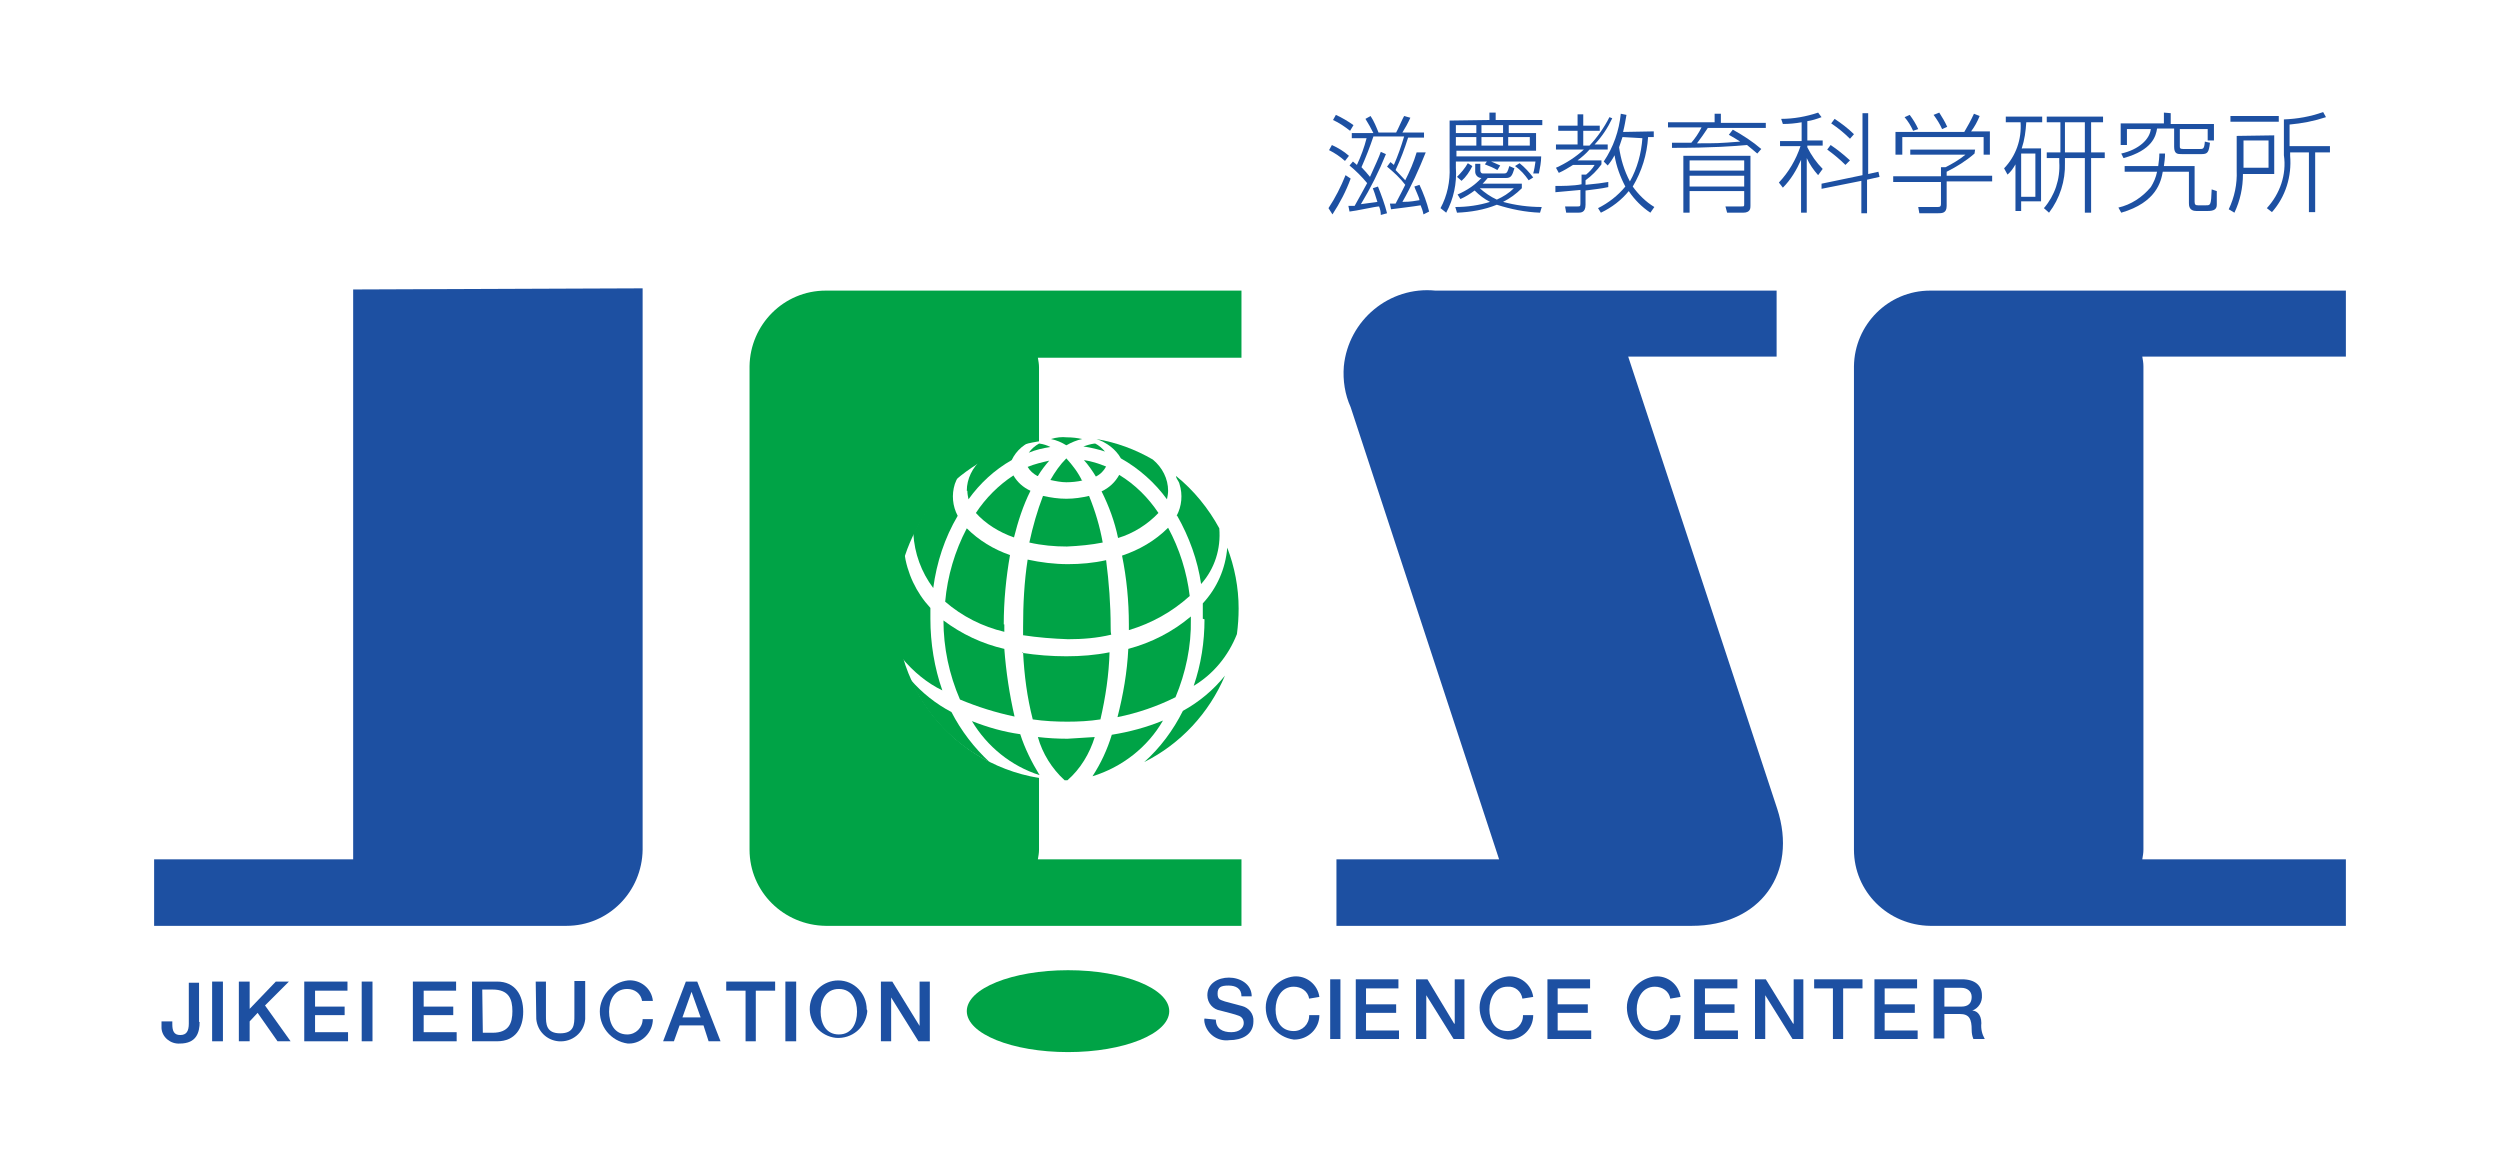 <?xml version="1.0" encoding="utf-8"?>
<!-- Generator: Adobe Illustrator 25.3.1, SVG Export Plug-In . SVG Version: 6.00 Build 0)  -->
<svg version="1.1" id="レイヤー_1" xmlns="http://www.w3.org/2000/svg" xmlns:xlink="http://www.w3.org/1999/xlink" x="0px"
	 y="0px" viewBox="0 0 439.6 204.7" style="enable-background:new 0 0 439.6 204.7;" xml:space="preserve">
<style type="text/css">
	.st0{fill:#1D50A2;}
	.st1{fill:#00A346;}
</style>
<g>
	<path class="st0" d="M62.1,50.9v100.2h-35v11.7h72.5c7.4,0,13.3-6,13.4-13.4V50.7L62.1,50.9z"/>
	<path class="st0" d="M412.5,51.1h-73.1c-7.4,0-13.3,6-13.4,13.3v85c0,7.4,6,13.3,13.4,13.4h73.1v-11.7h-35.8
		c0.1-0.6,0.2-1.1,0.2-1.7v-85c0-0.6-0.1-1.1-0.2-1.7h35.8V51.1z"/>
	<path class="st0" d="M312.5,142.2l-26.2-79.5h26.1V51.1h-60c-8.1-0.8-15.3,5.2-16.1,13.3c-0.2,2.5,0.2,5,1.2,7.2l26.1,79.5H235
		v11.7h62.5C309.5,162.8,316.2,153.5,312.5,142.2"/>
	<path class="st0" d="M35.1,179.7c0,1.8-0.5,3.8-3.5,3.8c-1.6,0.1-3.1-1.1-3.2-2.7c0-0.2,0-0.4,0-0.6v-0.6h1.9v0.5
		c0,1.2,0.3,1.9,1.4,1.9s1.5-0.7,1.5-2v-7.2h1.8V179.7z"/>
	<rect x="37.3" y="172.6" class="st0" width="1.9" height="10.5"/>
	<polygon class="st0" points="42,172.6 43.9,172.6 43.9,177.4 48.5,172.6 50.8,172.6 46.6,176.8 51.1,183.1 48.8,183.1 45.3,178.1 
		43.9,179.6 43.9,183.1 42,183.1 	"/>
	<polygon class="st0" points="53.5,172.6 61.1,172.6 61.1,174.2 55.4,174.2 55.4,177 60.6,177 60.6,178.5 55.4,178.5 55.4,181.5 
		61.2,181.5 61.2,183.1 53.5,183.1 	"/>
	<rect x="63.6" y="172.6" class="st0" width="1.9" height="10.5"/>
	<polygon class="st0" points="72.6,172.6 80.2,172.6 80.2,174.2 74.5,174.2 74.5,177 79.7,177 79.7,178.5 74.5,178.5 74.5,181.5 
		80.3,181.5 80.3,183.1 72.6,183.1 	"/>
	<path class="st0" d="M84.9,181.6h1.7c2.9,0,3.5-1.7,3.5-3.8s-0.6-3.8-3.5-3.8h-1.8L84.9,181.6z M83,172.6h4.4
		c3.2,0,4.6,2.4,4.6,5.3c0,2.9-1.4,5.2-4.6,5.2H83V172.6z"/>
	<path class="st0" d="M94.2,172.6H96v6c0,1.4,0,3.1,2.5,3.1c2.5,0,2.5-1.6,2.5-3.1v-6.1h1.9v6.7c-0.2,2.4-2.3,4.1-4.7,3.9
		c-2.1-0.2-3.7-1.8-3.9-3.9L94.2,172.6z"/>
	<path class="st0" d="M112.9,176c-0.2-1.3-1.3-2.1-2.6-2.1c-2.3,0-3.2,2-3.2,4s0.9,4,3.2,4c1.5,0,2.7-1.2,2.7-2.7c0,0,0,0,0,0h1.8
		c0,2.3-1.9,4.3-4.2,4.3c-0.1,0-0.1,0-0.2,0c-3-0.4-5.2-3.1-4.9-6.2c0.3-2.5,2.3-4.6,4.9-4.9c2.2-0.2,4.2,1.4,4.4,3.6H112.9z"/>
	<path class="st0" d="M120,178.9h3.2l-1.6-4.5l0,0L120,178.9z M120.6,172.6h2l4.1,10.5h-2.1l-0.9-2.8h-4.2l-1,2.8h-1.9L120.6,172.6z
		"/>
	<polygon class="st0" points="127.7,172.6 136.3,172.6 136.3,174.2 132.9,174.2 132.9,183.1 131.1,183.1 131.1,174.2 127.7,174.2 	
		"/>
	<rect x="138.1" y="172.6" class="st0" width="1.9" height="10.5"/>
	<path class="st0" d="M144.3,177.9c0,2,0.9,4,3.2,4c2.3,0,3.2-2,3.2-4s-0.9-4-3.2-4C145.2,173.9,144.3,175.9,144.3,177.9
		 M152.5,177.9c-0.3,2.8-2.7,4.8-5.5,4.6c-2.8-0.3-4.8-2.7-4.6-5.5c0.2-2.6,2.4-4.6,5-4.6c2.8,0,5,2.3,5,5.1
		C152.5,177.6,152.5,177.7,152.5,177.9"/>
	<polygon class="st0" points="154.9,172.6 156.9,172.6 161.7,180.4 161.7,180.4 161.7,172.6 163.5,172.6 163.5,183.1 161.5,183.1 
		156.7,175.4 156.7,175.4 156.7,183.1 154.9,183.1 	"/>
	<path class="st0" d="M213.8,179.3c0,1.6,1.2,2.2,2.7,2.2s2.2-0.8,2.2-1.6c0-0.6-0.3-1.1-0.9-1.3c-0.8-0.3-1.7-0.5-3.2-0.9
		c-1.3-0.2-2.3-1.3-2.3-2.7c0-2.1,1.9-3.1,3.8-3.1s4,1.1,4,3.3h-1.8c0-1.4-1-1.9-2.3-1.9c-1.3,0-1.9,0.3-1.9,1.4
		c0,1.1,0.5,1.1,1.3,1.4l3,0.8c1.2,0.3,2.1,1.4,2,2.7c0,2.4-2.1,3.3-4.2,3.3c-2.1,0.3-4-1.1-4.4-3.1c0-0.2-0.1-0.4,0-0.7
		L213.8,179.3z"/>
	<path class="st0" d="M230.2,175.6c-0.2-1.3-1.4-2.1-2.7-2.1c-2.2,0-3.2,2-3.2,4s0.9,3.8,3.2,3.8c1.5,0,2.7-1.2,2.7-2.7
		c0,0,0-0.1,0-0.1h1.8c0,2.4-2,4.3-4.4,4.3c0,0-0.1,0-0.1,0c-3-0.4-5.2-3.1-4.9-6.2c0.3-2.5,2.3-4.6,4.9-4.9
		c2.2-0.2,4.2,1.4,4.5,3.6L230.2,175.6z"/>
	<rect x="233.9" y="172.2" class="st0" width="1.8" height="10.5"/>
	<polygon class="st0" points="238.4,172.2 245.9,172.2 245.9,173.8 240.2,173.8 240.2,176.6 245.5,176.6 245.5,178.1 240.2,178.1 
		240.2,181.2 246,181.2 246,182.7 238.4,182.7 	"/>
	<polygon class="st0" points="249,172.2 251,172.2 255.7,180 255.8,180 255.8,172.2 257.5,172.2 257.5,182.7 255.6,182.7 250.8,175 
		250.8,175 250.8,182.7 249,182.7 	"/>
	<path class="st0" d="M267.7,175.6c-0.2-1.3-1.3-2.2-2.6-2.1c-2.2,0-3.2,2-3.2,4s0.9,3.8,3.2,3.8c1.5,0,2.7-1.2,2.7-2.7
		c0,0,0-0.1,0-0.1h1.8c0,2.4-1.9,4.3-4.3,4.3c-0.1,0-0.1,0-0.2,0c-3-0.4-5.2-3.1-4.9-6.2c0.3-2.5,2.3-4.6,4.9-4.9
		c2.2-0.2,4.2,1.4,4.5,3.6L267.7,175.6z"/>
	<polygon class="st0" points="272.1,172.2 279.6,172.2 279.6,173.8 273.9,173.8 273.9,176.6 279.2,176.6 279.2,178.1 273.9,178.1 
		273.9,181.2 279.8,181.2 279.8,182.7 272.1,182.7 	"/>
	<path class="st0" d="M293.7,175.6c-0.2-1.3-1.4-2.1-2.7-2.1c-2.2,0-3.2,2-3.2,4s1,3.8,3.2,3.8c1.5,0,2.7-1.3,2.7-2.8c0,0,0,0,0,0
		h1.8c0,2.4-1.9,4.3-4.3,4.3c-0.1,0-0.1,0-0.2,0c-3-0.4-5.2-3.1-4.9-6.2c0.3-2.5,2.3-4.6,4.9-4.9c2.2-0.2,4.2,1.4,4.5,3.6
		L293.7,175.6z"/>
	<polygon class="st0" points="297.9,172.2 305.5,172.2 305.5,173.8 299.8,173.8 299.8,176.6 305,176.6 305,178.1 299.8,178.1 
		299.8,181.2 305.6,181.2 305.6,182.7 297.9,182.7 	"/>
	<polygon class="st0" points="308.6,172.2 310.5,172.2 315.3,180 315.4,180 315.4,172.2 317.1,172.2 317.1,182.7 315.2,182.7 
		310.4,175 310.4,175 310.4,182.7 308.6,182.7 	"/>
	<polygon class="st0" points="319,172.2 327.5,172.2 327.5,173.8 324.1,173.8 324.1,182.7 322.3,182.7 322.3,173.8 319,173.8 	"/>
	<polygon class="st0" points="329.6,172.2 337.1,172.2 337.1,173.8 331.4,173.8 331.4,176.6 336.7,176.6 336.7,178.1 331.4,178.1 
		331.4,181.2 337.2,181.2 337.2,182.7 329.6,182.7 	"/>
	<path class="st0" d="M341.9,177h3c1.2,0,1.8-0.6,1.8-1.7s-0.9-1.6-1.8-1.6h-3V177z M340,172.2h5c2.3,0,3.5,1.1,3.5,2.8
		c0.1,1.2-0.6,2.3-1.7,2.7l0,0c0.6,0,1.6,0.5,1.6,2.2c-0.1,1,0.1,1.9,0.6,2.8h-2c-0.2-0.5-0.3-1-0.3-1.6c0-1.9-0.4-2.8-2.1-2.8h-2.7
		v4.3H340L340,172.2z"/>
	<path class="st0" d="M250.7,26.8c-1.2,3-2.5,5.9-4.1,8.7c1.6,0,2.2-0.2,3-0.3c0-0.4-0.8-2-0.9-2.4l0.9-0.3c0.7,1.5,1.3,3.1,1.7,4.7
		l-1,0.5c-0.1-0.6-0.3-1.1-0.5-1.6c-1.1,0.2-4.5,0.6-5.2,0.7l-0.2-1h1c1-1.9,1.1-2.1,1.7-3.3c-0.9-1.2-2-2.2-3.2-3.2l0.6-0.8
		l0.6,0.5c0.7-1.6,1.3-3.3,1.8-5h-5.4c-0.6,1.8-1.3,3.6-2.1,5.4c0.5,0.5,1,1.1,1.5,1.7c0.9-2,1.6-3.5,1.9-4.4l0.9,0.4
		c-1.2,3-2.7,6-4.4,8.8l2.9-0.4c-0.4-1.3-0.6-1.9-0.8-2.4l0.9-0.3c0.6,1.5,1.2,3.1,1.6,4.7l-1.1,0.3c0-0.5-0.1-1-0.3-1.5
		c-0.6,0-4.1,0.8-5.2,0.9l-0.2-1h1.1c0.7-1.2,1.8-3.3,2.2-4c-0.9-1.1-2-2.2-3.1-3.1l0.6-0.7l0.7,0.6c0.7-1.5,1.3-3.1,1.7-4.7h-2.6
		v-0.9h3.8c-0.4-0.8-0.9-1.7-1.4-2.5l0.9-0.5c0.6,0.9,1,1.9,1.4,2.9h3.1c0.3-0.5,1.1-2.4,1.4-2.9l1.1,0.3c-0.4,0.9-0.9,1.8-1.4,2.6
		h3.8v0.9h-2.8c-0.6,1.9-1.3,3.8-2.2,5.7c0.6,0.6,1.1,1.2,1.7,1.8c0.8-1.6,1.5-3.2,2-4.9L250.7,26.8z M237.4,23
		c-0.9-0.7-1.9-1.4-3-1.9l0.5-0.9c1.1,0.5,2.1,1.1,3.1,1.8L237.4,23z M233.6,36.6c1.2-1.8,2.2-3.8,3-5.8l0.9,0.6
		c-0.8,2.2-1.9,4.3-3.2,6.3L233.6,36.6z M236.5,28.3c-0.9-0.8-1.8-1.4-2.8-1.9l0.5-0.9c1.1,0.5,2.1,1.1,3,1.9L236.5,28.3z"/>
	<path class="st0" d="M268.8,31.7c-0.7-1-1.4-1.8-2.4-2.5l0.8-0.5c0.9,0.7,1.7,1.6,2.4,2.5L268.8,31.7z M269,24.1h-3.8v1.5h3.8V24.1
		z M263.3,29.9c-0.7-0.4-1.4-0.7-2.2-1l0.5-0.7c0.7,0.2,1.5,0.6,2.2,0.9L263.3,29.9z M264.3,24.1h-3.8v1.5h3.8V24.1z M264.3,22h-3.8
		v1.4h3.8V22z M260.2,33.1c0.9,0.8,1.9,1.5,3,2c1.1-0.5,2.1-1.1,3-2H260.2z M256.2,31.1c0.7-0.7,1.4-1.5,1.9-2.4l0.8,0.5
		c-0.5,1-1.1,1.9-1.9,2.6L256.2,31.1z M259.6,24.1H256v1.5h3.6V24.1z M259.6,22H256v1.4h3.6V22z M270.8,37.4
		c-2.6-0.1-5.1-0.6-7.6-1.4c-2.2,0.9-4.6,1.3-7,1.4l-0.3-1c2.1,0,4.2-0.3,6.1-0.9c-1-0.5-1.9-1.2-2.7-2c-0.8,0.6-1.6,1.1-2.5,1.5
		l-0.5-0.8c1.6-0.7,3-1.6,4.2-2.9c-0.6,0-1.1-0.5-1.1-1.1v-1.4h0.9V30c0,0.3,0.2,0.5,0.4,0.5c0,0,0,0,0,0h3.8c0.5,0,0.6-0.3,0.9-1.3
		l0.9,0.4c-0.4,1.3-0.6,1.7-1.5,1.7h-3.2c-0.4,0.5-0.7,0.8-0.9,1h6.9v0.8c-1,1-2.1,1.8-3.3,2.4c2.2,0.6,4.5,0.9,6.8,0.9L270.8,37.4z
		 M261.9,21.1v-1.3h1.1v1.3h8.2V22h-5.9v1.4h4.8v3.1h-14v1h14.9c0,1-0.2,2-0.4,3h-1c0.2-0.7,0.3-1.4,0.4-2.1H256v1.1
		c0.2,2.7-0.4,5.5-1.7,7.9l-1-0.8c1.2-2.2,1.7-4.7,1.6-7.2v-8.2L261.9,21.1z"/>
	<path class="st0" d="M285.3,24.1l-0.6,1.8c0.3,2.1,0.9,4.1,1.9,6c1.3-2.3,2-4.9,2.2-7.6L285.3,24.1z M290.8,23.1v1h-1
		c-0.2,3.1-1.1,6-2.7,8.7c1,1.4,2.3,2.7,3.8,3.6l-0.7,1c-1.5-1-2.8-2.3-3.8-3.8c-1.3,1.6-3,2.9-4.9,3.8l-0.5-0.8
		c1.8-0.9,3.5-2.2,4.8-3.8c-0.9-1.7-1.6-3.6-1.9-5.5c-0.3,0.6-0.7,1.2-1.2,1.8l-0.7-0.7c1.7-2.5,2.7-5.4,3-8.4l1,0.2
		c-0.2,1.1-0.3,1.8-0.6,3L290.8,23.1z M283.5,20.8c-0.8,1.7-1.8,3.2-3.1,4.6h2.3v0.9h-3.2c-0.6,0.7-1.3,1.3-2.1,1.9h4.2v0.7
		c-0.8,1.1-1.7,2-2.8,2.8v0.8c2-0.2,2.9-0.3,4-0.5v0.9c-1.3,0.3-2.6,0.4-4,0.6V36c0,1.4-0.8,1.4-1.4,1.4h-2l-0.2-1.1h2.2
		c0.4,0,0.5,0,0.5-0.5v-2.4l-4.4,0.4v-1.1c0.9,0,3.3,0,4.6-0.3v-1.7h0.8c0.6-0.5,1.1-1,1.5-1.7h-3.8c-0.8,0.5-1.6,1-2.5,1.4
		l-0.5-0.9c1.8-0.8,3.5-1.9,4.9-3.2h-4.9v-0.9h3.8V23H274v-0.9h3.4v-2h1v2h2.9V23h-2.9v2.6h1.1c1.4-1.5,2.6-3.2,3.5-5L283.5,20.8z"
		/>
	<path class="st0" d="M306.7,30.9h-9.6v1.9h9.6V30.9z M306.7,28.2h-9.6V30h9.6V28.2z M307.8,36.2c0,0.4,0,1.2-1.3,1.2h-2.8l-0.3-1.1
		h2.8c0.5,0,0.5,0,0.5-0.5v-2.2h-9.6v3.8H296V27.4h11.8V36.2z M304.7,22.8c1.8,1,3.5,2.1,5,3.4L309,27c-0.5-0.4-0.8-0.7-1.8-1.5
		c-2.2,0.2-6,0.5-13.2,0.5v-0.9h3.4c0.7-0.8,1.3-1.7,1.8-2.7h-5.9v-0.9h8.2V20h1.1v1.6h7.9v0.9h-10.2c-0.6,0.9-1.2,1.8-1.9,2.7
		c3.5,0,3.8,0,7.6-0.3c-0.6-0.4-1.3-0.8-2-1.2L304.7,22.8z"/>
	<path class="st0" d="M325.3,24.4c-1-1-2.1-1.9-3.3-2.7l0.6-0.8c1.2,0.8,2.4,1.7,3.4,2.7L325.3,24.4z M324.5,29
		c-1-1-2.1-1.9-3.2-2.7l0.6-0.8c1.2,0.8,2.3,1.7,3.4,2.7L324.5,29z M330.3,30.2l0.2,0.9l-2.2,0.5v5.9h-1v-5.7l-7,1.4v-0.9l7.2-1.5
		V19.9h1v10.7L330.3,30.2z M319.7,30.8c-0.8-0.9-1.5-1.9-2-3v9.6h-1v-9.3c-0.8,1.8-1.8,3.5-3.2,4.9l-0.7-0.9c1.7-1.8,3-4,3.8-6.4
		H313v-0.9h3.8v-3.3c-1.1,0.2-2.2,0.3-3.3,0.3l-0.3-0.9c2.2,0,4.4-0.4,6.5-1.1l0.6,0.8c-0.8,0.3-1.7,0.6-2.5,0.7v3.4h2.7v0.9h-2.7
		v0.3c0.7,1.4,1.6,2.7,2.7,3.8L319.7,30.8z"/>
	<path class="st0" d="M341.5,22.7c-0.4-0.9-0.9-1.7-1.5-2.5l1-0.4c0.5,0.8,1,1.6,1.4,2.5L341.5,22.7z M336.4,23
		c-0.4-0.9-0.9-1.7-1.5-2.4l0.9-0.4c0.6,0.8,1.1,1.6,1.5,2.5L336.4,23z M349.9,23.2v4h-1.1v-3.1h-14.3v3.1h-1.2v-4h12.1
		c0.6-1,1.2-2.1,1.7-3.2l1,0.4c-0.4,1-0.9,1.9-1.5,2.7H349.9z M347.2,27c-1.5,1.3-3.1,2.3-4.9,3.2v0.7h8v1h-8v4.3
		c0,1.3-0.8,1.3-1.6,1.3h-3.2l-0.2-1.1h3.2c0.6,0,0.8,0,0.8-0.6v-3.8h-8.4v-1h8.4v-1.6h0.8c1.2-0.6,2.4-1.3,3.5-2.2h-9.7v-0.9h11.4
		L347.2,27z"/>
	<path class="st0" d="M366.6,21.5h-3.5v5.3h3.5V21.5z M369.8,21.5h-2.1v5.3h2.4v1h-2.4v9.6h-1.1v-9.6h-3.5v0.8
		c0.1,3.2-0.9,6.3-2.8,8.8l-0.9-0.8c1.9-2.2,2.9-5.1,2.7-8.1v-0.7h-2.2v-1h2.4v-5.3h-2.4v-1h9.9L369.8,21.5z M357.9,27h-2.5v7.6h2.5
		V27z M358.9,26.1v9.3h-3.5v1.7h-1v-8.2c-0.4,0.7-0.8,1.3-1.4,1.8l-0.6-1.1c2.1-2.2,3.1-5.1,2.9-8.1h-2.6v-1h6.4v1h-2.8
		c-0.1,1.6-0.3,3.1-0.8,4.6H358.9z"/>
	<path class="st0" d="M381.7,19.9v1.9h7.6v2.9h-1.1v-2h-4.9v3c0,0.3,0,0.5,0.6,0.5h2.9c0.6,0,0.8,0,0.9-1.3l0.9,0.2
		c-0.2,1.7-0.4,2-1.5,2h-3.4c-0.8,0-1.4,0-1.4-1.3v-3.2h-3c-0.2,1.3-0.8,3.8-5.9,5.2L373,27c3.1-0.7,5-2.5,5.2-4.3H374v2.8h-1.1
		v-3.8h7.6v-1.9L381.7,19.9z M372.5,36.5c2.2-0.5,4.2-1.8,5.7-3.6c0.5-0.8,0.9-1.7,1.1-2.7h-5.7v-1h5.9c0.1-0.7,0.2-1.5,0.2-2.2h1
		c0,0.8-0.1,1.5-0.2,2.2h5.4v6.3c0,0.5,0.2,0.6,0.6,0.6h1.4c0.8,0,0.9,0,1-2.8l0.9,0.3c0,0.2,0,2.3,0,2.4c0,0.8-0.5,1.1-1.6,1.1h-2
		c-1.3,0-1.3-1-1.3-1.4v-5.5h-4.6c-0.3,1.7-1.1,5.4-7.3,7.2L372.5,36.5z"/>
	<path class="st0" d="M402.7,26.8v0.6c0.3,3.6-0.8,7.2-3.2,9.9l-0.9-0.7c2.3-2.5,3.5-5.9,3-9.3V21c2.4-0.1,4.7-0.5,6.9-1.3l0.5,0.9
		c-2.1,0.7-4.2,1.1-6.4,1.3v3.8h7.1v1.1h-2.6v10.5h-1.1V26.8H402.7z M398.9,24.7h-4.4v4.8h4.4V24.7z M400.7,21.4h-8.5v-1h8.5V21.4z
		 M399.9,23.8v6.8h-5.5c0,2.4-0.5,4.7-1.5,6.8l-1-0.6c1-2.1,1.5-4.4,1.4-6.8v-6.1L399.9,23.8z"/>
	<path class="st1" d="M218.3,51.1h-73.1c-7.4,0-13.3,6-13.4,13.3v85c0,7.4,6,13.3,13.4,13.4h73.1v-11.7h-35.8
		c0.1-0.6,0.2-1.1,0.2-1.7v-12.6c-16.4-2.7-27.4-18.1-24.7-34.5c2.1-12.7,12-22.7,24.7-24.7v-13c0-0.6-0.1-1.1-0.2-1.7h35.8V51.1z"
		/>
	<path class="st1" d="M205.6,177.8c0,4-8,7.2-17.8,7.2s-17.8-3.2-17.8-7.2s8-7.2,17.8-7.2S205.6,173.8,205.6,177.8"/>
	<path class="st1" d="M167.3,125.2c-2.7-1.4-5.2-3.4-7.2-5.7c2.8,6.3,7.7,11.4,13.9,14.5C171.3,131.5,169,128.5,167.3,125.2"/>
	<path class="st1" d="M208,125c-1.7,3.4-4,6.5-6.8,9c6.4-3.2,11.4-8.6,14.2-15.2C213.4,121.3,210.9,123.4,208,125"/>
	<path class="st1" d="M198.5,109.8c0,0.3,0,0.7,0,1c4-1.2,7.6-3.2,10.7-6c-0.5-4.2-1.8-8.3-3.8-12c-2.3,2.3-5.1,3.9-8.1,4.9
		C198.1,101.6,198.5,105.7,198.5,109.8"/>
	<path class="st1" d="M179.9,114.7c0.2,4,0.7,7.9,1.7,11.8c2,0.3,4.1,0.4,6.1,0.4c1.9,0,3.9-0.1,5.8-0.4c0.9-3.9,1.5-7.9,1.6-11.8
		c-2.5,0.5-5,0.7-7.6,0.7c-2.6,0-5.2-0.2-7.8-0.6"/>
	<path class="st1" d="M196.6,94.6c2.7-0.8,5.2-2.4,7.1-4.4c-1.8-2.7-4.1-5-6.9-6.7c-0.7,1.3-1.8,2.3-3.1,2.9
		C195,89,196,91.7,196.6,94.6"/>
	<path class="st1" d="M165.7,121.4c-1.4-4-2.1-8.3-2.1-12.6c0-0.6,0-1.2,0-1.9c-2.5-2.7-4.1-6.1-4.6-9.8c-1.1,3.2-1.7,6.5-1.7,9.9
		c0,2.9,0.4,5.9,1.3,8.7C160.6,118.1,163,120.1,165.7,121.4"/>
	<path class="st1" d="M195.3,110.3c0-4-0.3-7.9-0.8-11.8c-2.2,0.5-4.5,0.7-6.7,0.7c-2.4,0-4.8-0.3-7.1-0.8
		c-0.6,3.9-0.8,7.9-0.8,11.9c0,0.5,0,0.9,0,1.4c2.6,0.4,5.2,0.6,7.9,0.7c2.6,0,5.1-0.2,7.6-0.8C195.3,111.2,195.3,110.8,195.3,110.3
		"/>
	<path class="st1" d="M207,90.7c2.1,3.7,3.6,7.8,4.2,12c2.4-2.7,3.5-6.2,3.2-9.8c-1.9-3.5-4.5-6.7-7.6-9.2c0,0.5,0.5,0.9,0.6,1.4
		c0.6,1.9,0.4,3.9-0.5,5.6"/>
	<path class="st1" d="M211.8,108.9c0,4-0.6,7.9-1.9,11.7c3.5-2.1,6.1-5.3,7.6-9.1c0.2-1.5,0.3-3,0.3-4.5c0-3.7-0.7-7.3-2-10.7
		c-0.3,3.7-1.8,7.1-4.3,9.8c0,0.9,0,1.8,0,2.7"/>
	<path class="st1" d="M168.4,90.7c-0.9-1.7-1.1-3.7-0.5-5.6c0.2-0.5,0.4-1,0.6-1.4c-3.3,2.7-6,6.2-7.9,10.1c0.2,3.5,1.4,6.8,3.5,9.6
		C164.7,98.9,166.1,94.6,168.4,90.7"/>
	<path class="st1" d="M197.1,80.6c3.2,1.8,6,4.3,8.1,7.2c0.1-0.5,0.2-1,0.2-1.5c0-2.1-1-4.1-2.7-5.5c-3.1-1.8-6.4-3-9.9-3.6
		C194.6,77.8,196.2,79,197.1,80.6"/>
	<path class="st1" d="M170.1,86.3c0,0.5,0.1,1,0.2,1.5c2-2.8,4.6-5.2,7.6-6.9c0.8-1.7,2.3-3,4.2-3.6c-3.3,0.6-6.5,1.8-9.5,3.5
		c-1.6,1.4-2.6,3.4-2.6,5.5"/>
	<path class="st1" d="M184.8,77.2c1,0.2,1.9,0.6,2.7,1.1c0.9-0.5,1.8-0.9,2.8-1.1c-0.9-0.2-1.8-0.3-2.7-0.3l0,0
		C186.7,76.8,185.8,76.9,184.8,77.2"/>
	<path class="st1" d="M194.4,82c-1.2-0.5-2.5-0.9-3.8-1.1c0.8,0.9,1.5,1.9,2.1,2.9c0.8-0.4,1.4-1,1.8-1.8"/>
	<path class="st1" d="M178.3,94.5c0.7-2.8,1.6-5.6,2.9-8.2c-1.3-0.6-2.3-1.5-3-2.7c-2.6,1.7-4.9,4-6.6,6.6
		C173.3,92.1,175.7,93.6,178.3,94.5"/>
	<path class="st1" d="M176.5,109.8c0-4.1,0.4-8.2,1.1-12.2c-2.9-1-5.5-2.6-7.6-4.7c-2.1,4-3.4,8.4-3.8,12.9c3,2.6,6.6,4.4,10.4,5.3
		c0-0.4,0-0.8,0-1.3"/>
	<path class="st1" d="M170.9,126.8c2.7,4.5,6.9,7.9,11.9,9.5c-1.4-2.3-2.6-4.7-3.4-7.2C176.5,128.7,173.7,127.9,170.9,126.8"/>
	<path class="st1" d="M176.6,114.1c-3.9-0.9-7.5-2.6-10.7-5c0,4.8,1,9.5,2.9,13.9c3.1,1.3,6.3,2.3,9.6,3
		C177.5,122.1,176.9,118.1,176.6,114.1"/>
	<path class="st1" d="M193.9,95.4c-0.5-2.8-1.3-5.5-2.4-8.2c-1.3,0.3-2.6,0.5-4,0.5c-1.4,0-2.7-0.2-4.1-0.5c-1,2.6-1.8,5.4-2.4,8.2
		c2.2,0.5,4.4,0.7,6.6,0.7C189.8,96,191.9,95.8,193.9,95.4"/>
	<path class="st1" d="M192.1,136.5c5.2-1.6,9.7-5.1,12.4-9.8c-2.9,1.2-5.9,2-9,2.5C194.7,131.8,193.6,134.2,192.1,136.5"/>
	<path class="st1" d="M187.7,129.9c-1.7,0-3.5-0.1-5.2-0.3c0.8,2.9,2.5,5.6,4.7,7.6h0.5c2.3-2,3.9-4.7,4.8-7.6
		C190.9,129.7,189.3,129.8,187.7,129.9"/>
	<path class="st1" d="M198.4,114.1c-0.2,4.1-0.9,8.1-1.9,12c3.5-0.7,7-1.9,10.2-3.5c1.8-4.3,2.8-9,2.7-13.7c0,0,0-0.3,0-0.5
		C206.2,111.1,202.5,113,198.4,114.1"/>
	<path class="st1" d="M190.3,84.6c-0.7-1.5-1.7-2.8-2.8-4l0,0c-1.1,1.1-2,2.4-2.8,3.8c0.9,0.2,1.9,0.4,2.8,0.4
		c0.9,0,1.9-0.1,2.8-0.3"/>
	<path class="st1" d="M182.7,78c-0.7,0.4-1.3,0.9-1.8,1.6c1.2-0.5,2.5-0.8,3.8-1c-0.6-0.3-1.2-0.5-1.9-0.6"/>
	<path class="st1" d="M192.4,78c-0.7,0.1-1.3,0.3-1.9,0.5c1.3,0.2,2.6,0.5,3.8,0.9c-0.5-0.6-1.1-1.1-1.7-1.4"/>
	<path class="st1" d="M182.5,83.7c0.6-1,1.3-1.9,2-2.7c-1.3,0.3-2.6,0.6-3.8,1.1c0.4,0.7,1,1.2,1.7,1.6"/>
</g>
</svg>
